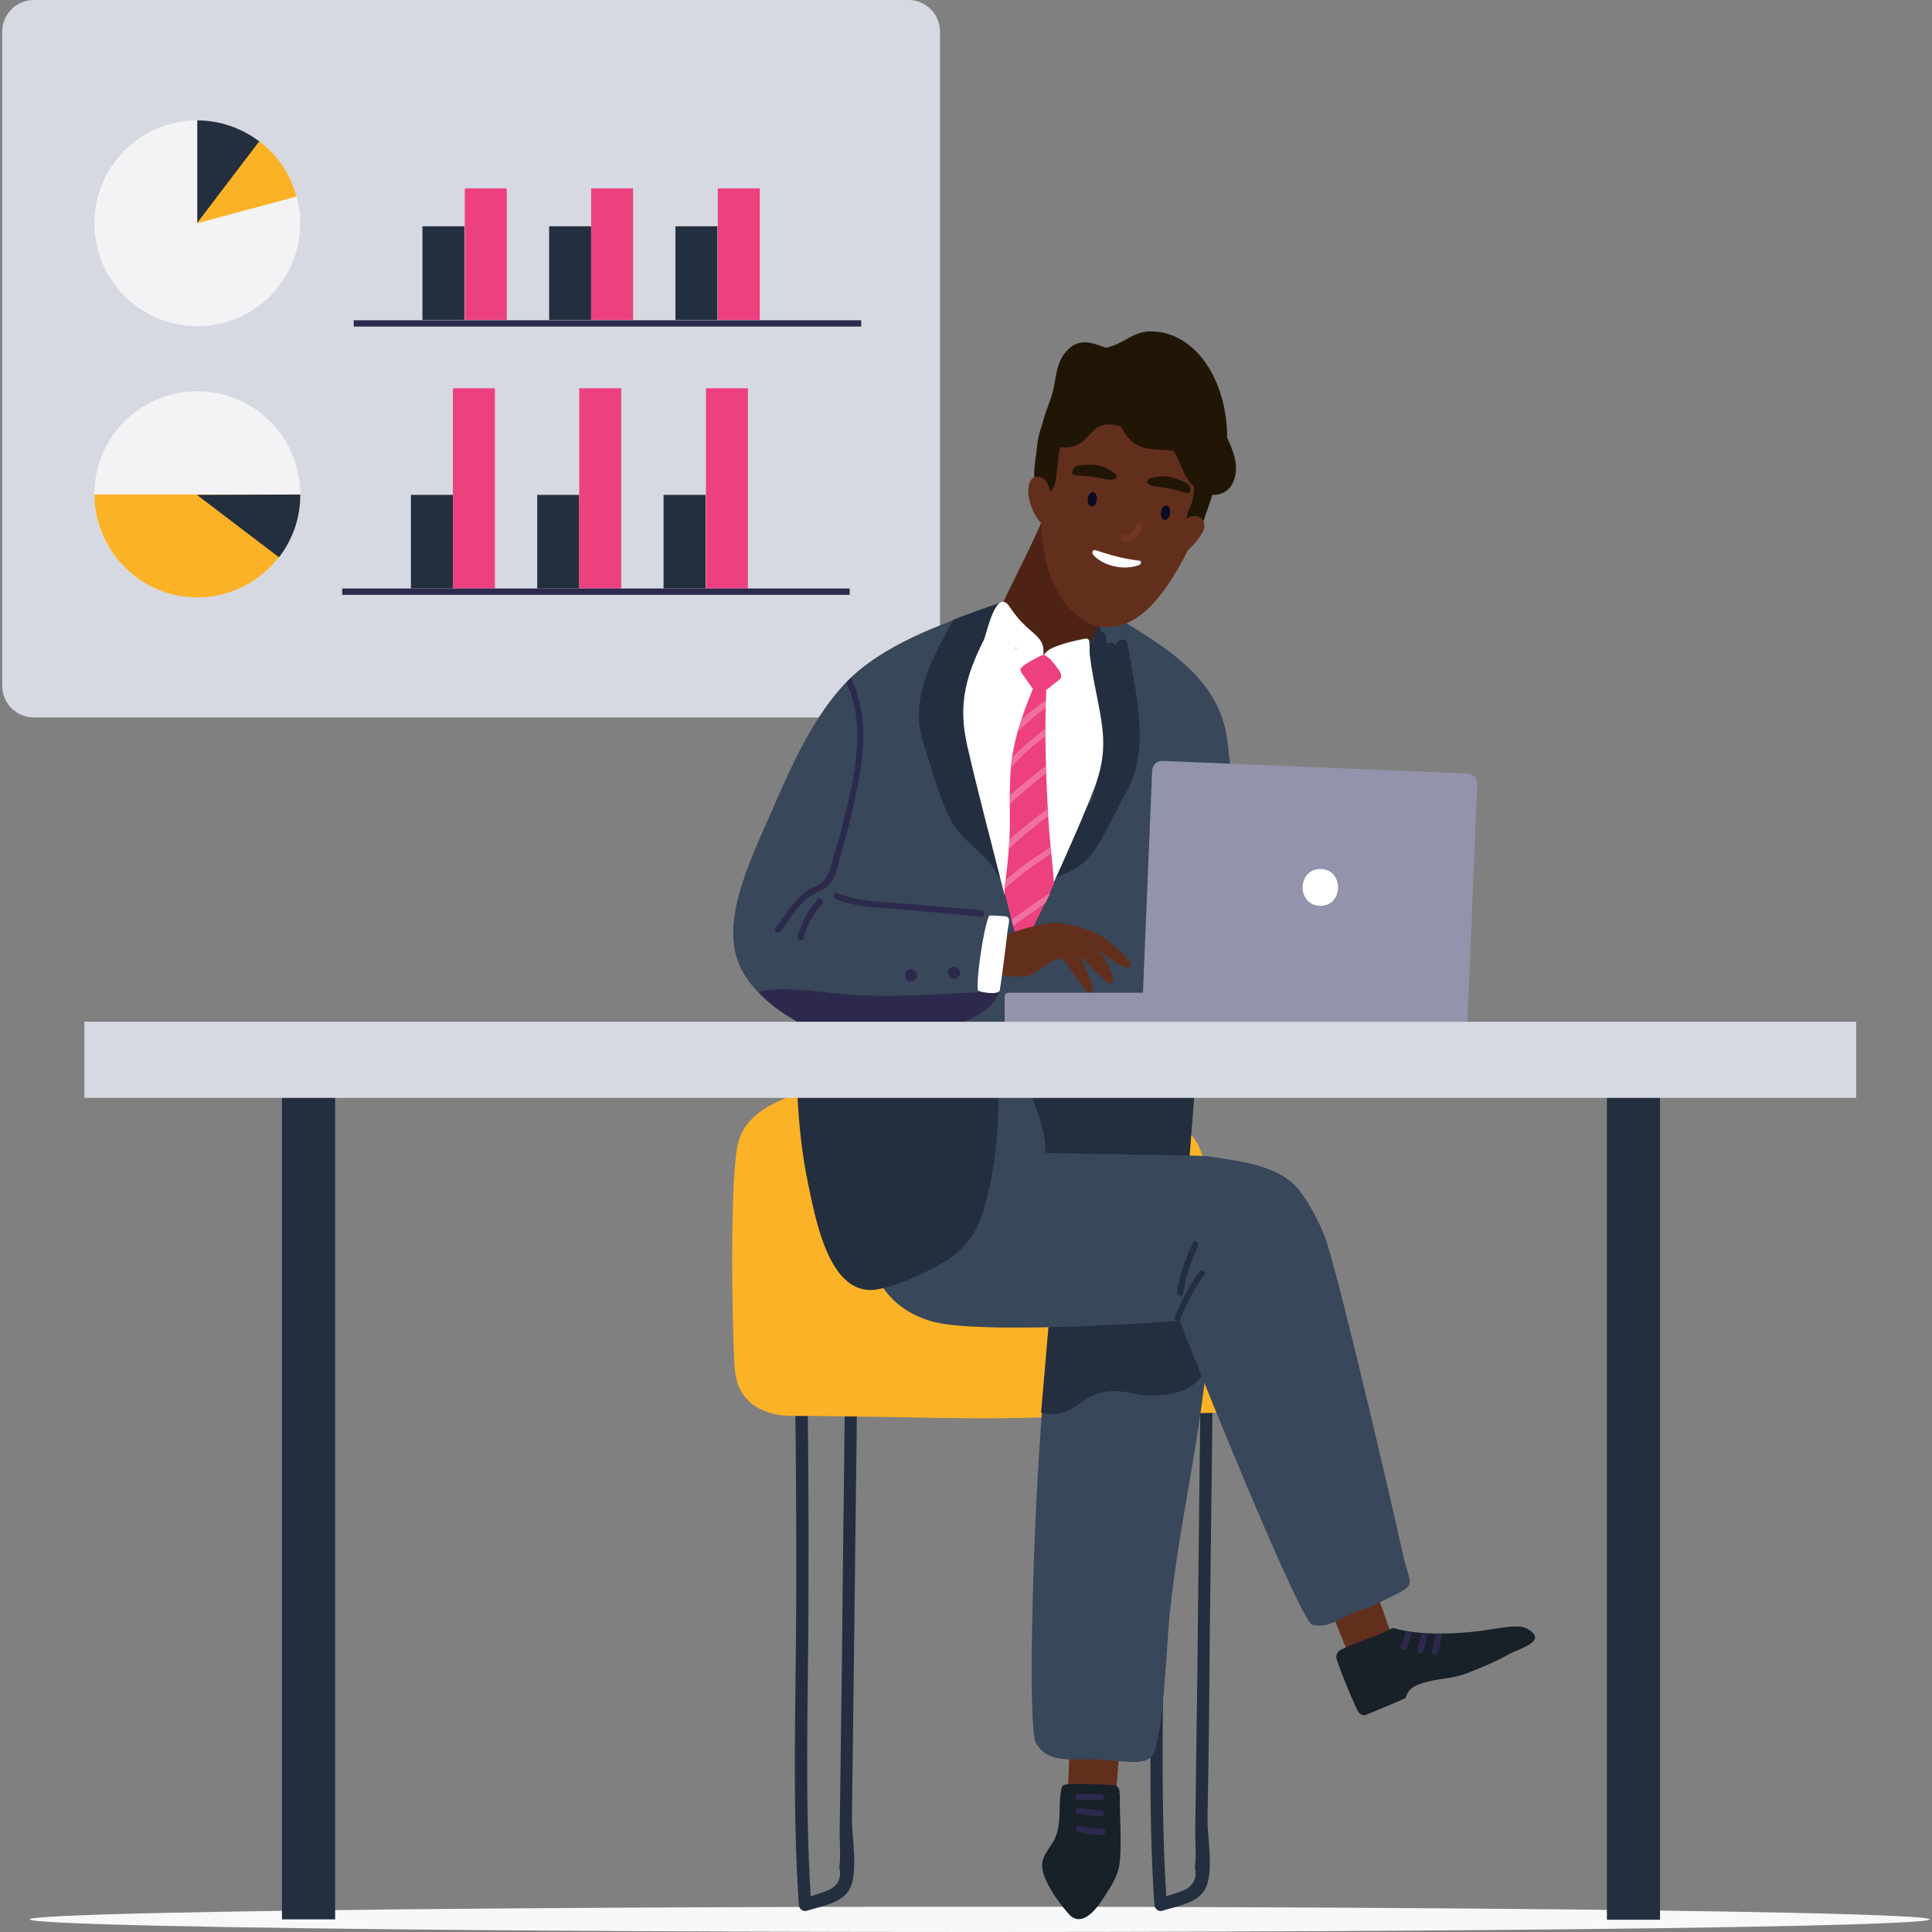 <?xml version="1.0" encoding="utf-8"?>
<!-- Generator: Adobe Illustrator 24.1.3, SVG Export Plug-In . SVG Version: 6.00 Build 0)  -->
<svg version="1.1" id="Layer_9" xmlns="http://www.w3.org/2000/svg" xmlns:xlink="http://www.w3.org/1999/xlink" x="0px" y="0px"
	 viewBox="0 0 520 520" style="enable-background:new 0 0 520 520;" xml:space="preserve">
<rect x="0" y="0" width="520" height="520" fill="#808080" stroke="none"/>
<style type="text/css">
	.st0{fill:#F7F8FA;}
	.st1{fill:#D6D9E2;}
	.st2{fill:#F3F3F5;}
	.st3{fill:#FCB226;}
	.st4{fill:#232F3E;}
	.st5{fill:#ED407F;}
	.st6{fill:#2C294C;}
	.st7{fill:#632F1D;}
	.st8{fill:#182028;}
	.st9{fill:#38475A;}
	.st10{fill:#FFFFFF;}
	.st11{fill:#4F2216;}
	.st12{fill:#211605;}
	.st13{fill:#0B0B23;}
	.st14{fill:#723626;}
	.st15{fill:#9393AB;}
	.st16{fill:#F071A1;}
</style>
<ellipse class="st0" cx="263.7" cy="516.6" rx="255.7" ry="3.4"/>
<g>
	<path class="st1" d="M244.5,193.1H9.1c-4.7,0-8.5-3.8-8.5-8.5V8.5C0.6,3.8,4.4,0,9.1,0h235.4c4.7,0,8.5,3.8,8.5,8.5v176.1
		C253,189.3,249.1,193.1,244.5,193.1z"/>
	<g>
		<circle class="st2" cx="53.1" cy="60.1" r="27.7"/>
		<circle class="st2" cx="53.1" cy="133" r="27.7"/>
		<path class="st3" d="M25.4,133.1c0.1,15.3,12.5,27.7,27.7,27.7s27.7-12.4,27.7-27.7H25.4z"/>
		<path class="st4" d="M70,38.2c-4.7-3.6-10.6-5.8-16.9-5.8v27.7L70,38.2z"/>
		<path class="st4" d="M75.1,150c3.6-4.7,5.8-10.6,5.7-16.9L53,133.2L75.1,150z"/>
		<path class="st3" d="M79.8,52.9c-1.5-5.8-4.9-11-10-14.9L53,60.1L79.8,52.9z"/>
		<rect x="113.7" y="60.9" class="st4" width="11.3" height="25.2"/>
		<rect x="125.1" y="50.7" class="st5" width="11.3" height="35.4"/>
		<rect x="147.8" y="60.9" class="st4" width="11.3" height="25.2"/>
		<rect x="159.1" y="50.7" class="st5" width="11.3" height="35.4"/>
		<rect x="181.8" y="60.9" class="st4" width="11.3" height="25.2"/>
		<rect x="193.2" y="50.7" class="st5" width="11.3" height="35.4"/>
		<rect x="95.2" y="86.2" class="st6" width="136.6" height="1.7"/>
		<rect x="110.6" y="133.2" class="st4" width="11.3" height="25.2"/>
		<rect x="121.9" y="104.5" class="st5" width="11.3" height="53.9"/>
		<rect x="144.6" y="133.2" class="st4" width="11.3" height="25.2"/>
		<rect x="155.9" y="104.5" class="st5" width="11.3" height="53.9"/>
		<rect x="178.6" y="133.2" class="st4" width="11.3" height="25.2"/>
		<rect x="190" y="104.5" class="st5" width="11.3" height="53.9"/>
		<rect x="92.1" y="158.4" class="st6" width="136.6" height="1.7"/>
	</g>
	<g>
		<path class="st4" d="M229.9,441.3c0.4-33.4,0.8-66.8,1.2-100.2c0-2.1-3.3-2.1-3.3,0c-0.3,29.1-0.7,58.2-1,87.2
			c-0.1,14-0.3,28-0.5,42c-0.1,7.6-0.2,15.1-0.3,22.6c0,3,0.3,6.8-0.1,9.7c0.8,3.3-0.7,5.6-4.4,6.7c-1.1,0.4-2.2,0.7-3.3,1.1
			c-1.6-26.1-0.7-52.4-0.6-78.5c0.1-27.7-0.1-55.4-0.7-83.2c-0.1-2.1-3.3-2.1-3.3,0c0.5,27.7,0.8,55.4,0.7,83.2
			c-0.1,26.9-1.1,53.9,0.7,80.8c0.1,1,1,1.9,2.1,1.6c4-1.3,9.7-2,11.7-6.1c2.2-4.5,0.5-13.6,0.5-18.5
			C229.5,473.7,229.7,457.5,229.9,441.3z"/>
		<path class="st4" d="M325.6,441.3c0.4-33.4,0.8-66.8,1.2-100.2c0-2.1-3.3-2.1-3.3,0c-0.3,29.1-0.7,58.2-1,87.2
			c-0.1,14-0.3,28-0.5,42c-0.1,7.6-0.2,15.1-0.3,22.6c0,3,0.3,6.8-0.1,9.7c0.8,3.3-0.7,5.6-4.4,6.7c-1.1,0.4-2.2,0.7-3.3,1.1
			c-1.6-26.1-0.8-52.4-0.6-78.5c0.1-27.7-0.1-55.4-0.7-83.2c-0.1-2.1-3.3-2.1-3.3,0c0.5,27.7,0.8,55.4,0.7,83.2
			c-0.1,26.9-1.1,53.9,0.7,80.8c0.1,1,1,1.9,2.1,1.6c4-1.3,9.7-2,11.7-6.1c2.2-4.5,0.5-13.6,0.5-18.5
			C325.3,473.7,325.5,457.5,325.6,441.3z"/>
		<path class="st3" d="M197.7,367.8c0.5,8.2,5.6,13.3,16.1,13.3c29.9,0,48.9,1.5,78.9-0.1c7.4-0.4,41.2-0.5,50.9-1.5
			c7.2-0.7,9.4-1.3,9.8-12.1c0.3-7.2,0.2-19.1-0.9-26c-0.4-2.8-1.1-5.6-3.3-7.3c-3.1-2.5-9.2-2.3-12.7-2.7c-4-0.5-8-0.7-11.9-0.9
			c0-3.6-0.1-6.8,0-9c0.7-12.1-3.8-16.3-5.8-17.6c-26.1-17-55.7-18.8-86.1-14.1c-6.9,1.1-13.9,2.4-20.5,5.4
			c-4.7,2.1-11.4,4.8-13.5,12.3C196.4,316.4,197,355.5,197.7,367.8z"/>
	</g>
	<path class="st7" d="M365.5,416.4c-2.7-4.6-8.4,0.7-11,2.4c-0.3,0.2-0.5,0.5-0.5,0.8c-0.5,0.1-0.9,0.6-0.7,1.3
		c1.9,5.4,9.6,24.2,11.3,28.3c0.1,0.4,11.4-4.6,11.2-5.2C374.5,439.9,367.8,420.4,365.5,416.4z"/>
	<path class="st8" d="M410.9,438.3c-2.2-1.2-7.8,0-9.9,0.3c-6.9,1.1-16.1,1.6-23,0.3c-4-0.7-1.9-1.3-5.7,0.5
		c-3.2,1.5-6.7,2.5-9.8,3.9c-1.3,0.6-3.3,1.1-2.7,3.4c1.5,4.4,3.3,8.7,5.2,12.9c1.1,2.7,2.6,2,2.8,1.9c3.4-1.4,6.8-2.8,10.2-4.3
		c0.8-0.3,0.2-2.5,4-3.9c4.8-1.7,8.5-1.3,12.7-2.9c4.4-1.7,7.7-3.1,11.9-5.4C409.9,443.4,416.7,441.5,410.9,438.3z"/>
	<path class="st7" d="M301.4,462c-0.5-5.3-8-2.9-11.1-2.3c-0.3,0.1-0.6,0.3-0.8,0.5c-0.5-0.1-1.1,0.1-1.1,0.9
		c-0.5,5.6-1.1,26-1.3,30.5c0,0.4,12.3,0.5,12.3-0.1C300.1,487.1,301.9,466.5,301.4,462z"/>
	<path class="st9" d="M321.3,348.7c0.1-0.9,0.2-1.9,0.3-2.8c0.3-3.1-4.3-4.2-5.9-2.2c-1.7-0.4-3.7,0.3-4.2,2.2
		c-0.2,0.7-0.4,1.5-0.6,2.2c-0.2-2.7-3.7-3.5-5.5-1.9c0-0.1,0-0.2,0-0.3c0.3-3.8-5.5-4.4-6.5-0.9c-0.3,0.8-0.5,1.7-0.7,2.5
		c-1.2-1.1-3.3-1.2-4.7-0.1c0-0.1,0-0.3,0-0.5c0.2-3.5-5.2-4.5-6.4-1.5c-1.7-0.3-3.9,0.8-4.1,3.1c-0.7,7.6-1.7,19.7-2.7,33.4
		c-2.7,37-3.5,84-1.5,87.2c3.1,5.2,7.9,4.4,15.1,4.4c6.8,0,13.6,2.1,16.1-0.8c3-3.5,4-29.4,4.7-37c2.7-28.1,10.5-56,11-84.2
		C325.6,348.9,323.2,348,321.3,348.7z"/>
	<path class="st4" d="M325.2,361.9c-1.7-14.3-15.7-13.2-26.8-10.8c-5,1.1-12.5,1.9-16.1,6.1c0,0-0.1,0.1-0.1,0.1
		c-0.7,7.6-1.3,15.3-2,22.9c0.3,0.1,0.5,0.1,0.7,0.2c1.1,0.3,2.4,0.3,3.7,0.1c2.9-0.4,5.3-2.2,7.6-3.8c4.4-3,8.8-2.5,13.8-1.5
		C315.5,376.8,326.6,373.8,325.2,361.9z"/>
	<path class="st4" d="M317.8,261.2c-1.1,4.2-2.3,8.2-3.4,12.4c0.1-2.5,0.1-5.2,0.1-7.7c0.1-4.4-6.1-4.1-6.6,0c-0.5,4-1,8.1-1.5,12.1
		c-0.1-2.3-0.3-4.6-0.5-6.8c-0.3-4-5.6-4.2-6.5-0.7c-1.3,0.2-2.5,1.2-2.5,3.1c0.1,2.1,0.1,4.2,0.2,6.4c-0.9-3.3-1.9-6.6-3.1-9.8
		c-1.2-3.5-6.3-2.9-6.5,0.9c-0.1,2.2-0.3,4.5-0.3,6.7c-1.2-2.2-2.4-4.5-3.7-6.6c-1.7-2.8-6.2-1.7-6.2,1.7c0,0.3,0,0.5,0,0.9
		c-0.6-0.5-1.2-0.9-1.8-1.4c-0.3-0.2-0.7-0.3-1-0.5c-0.4-3.6-6.4-3.4-6.6,0.6c-0.2,4.6,0.5,9,1.7,13.4c3,10.4,9.4,20.4,14.1,29.7
		c5.8,11.4,10.2,24.6,24.8,26.2c12.5,1.3,10.4-14.9,11.1-23.1c1.5-18.7,2.9-37.6,4.4-56.4C324.6,258.3,318.8,257.7,317.8,261.2z"/>
	<path class="st9" d="M377.5,417.9c-2.8-12.8-16.3-70.8-20.5-83.8c-1.3-4.1-5.6-12.5-8.9-15.5c-6.1-5.4-15.5-6.2-23.2-7.4
		c-2.1-0.3-41.4-0.7-43.5-0.9c0.4-8.2-7.6-25.6-13.2-30.9c-9.6-9.2-25.8,7.6-37.8,10.5c-1.8,0.5-2.9,2.1-3,3.9
		c-0.3,0.6-0.5,1.3-0.4,2.2c1.5,13.1,3.1,26.4,6,39.3c2.3,10.3,7.6,17.5,18,20.4c11.9,3.3,54.6,0.7,66.5-0.2
		c9.1,23.3,32.7,80.9,35.7,81.8c3.4,0.9,6-0.8,8.8-2.1c6.4-3.1,4.4-1.3,10.7-4.6C382,426.1,379.6,427.5,377.5,417.9z"/>
	<path class="st4" d="M267.7,273.4c-0.1-1.5-1.1-2.5-2.2-2.9c0.1-1.9,0.2-3.7,0.3-5.6c0.2-3.7-5.6-4.4-6.5-0.9
		c-0.1,0.5-0.3,0.9-0.4,1.3c-0.6,0.5-1,1.3-1.1,2.3c0,0.7-0.1,1.4-0.1,2.1c-0.2,0.7-0.4,1.5-0.6,2.3c0.1-1.8,0.2-3.5,0.3-5.4
		c0.1-2.3-2.3-3.5-4.2-3.1c0-0.5,0.1-1.1,0.1-1.6c0.1-3.7-5.7-4.6-6.5-0.9c-0.8,3.7-1.6,7.3-2.4,11c-0.1-1.7-0.3-3.5-0.5-5.2
		c-0.4-3.5-5.4-4.8-6.5-0.9c-0.5,1.6-0.9,3.2-1.3,4.8c-0.2-1.3-0.3-2.6-0.5-4c-0.5-3.1-5.9-3.1-6.4,0c-0.1,0.5-0.1,1-0.2,1.5
		c-0.6-2.3-2.9-3.1-4.6-2.4c-1.2-2.5-5.3-2.5-6.1,0.3c-1.9-0.4-4,0.7-4,3.1c-0.1,16.6-0.2,33.5,3.3,49.9c1.9,8.8,5.6,30.4,18.7,27.9
		c5.9-1.1,13.2-4.6,18.4-7.7c5.2-3.1,8.2-7.8,10-13.5C269.6,309.6,269.4,290.4,267.7,273.4z"/>
	<path class="st9" d="M330.3,199.1c-2.5-18.9-20.6-26.8-35-36.4c-3.5-2.3-6.7,0.5-7.1,3.7c-3.3-0.4-6.8-0.6-10.2-0.5
		c-0.1-2.9-2.3-5.8-6-4.5c-13.5,4.8-29.1,9.6-40.4,18.7c-11.4,9.3-18.3,25.4-24.1,38.7c-4.6,10.5-12.8,27-9.3,38.7
		c3.5,11.9,18.7,19.6,29.5,23.2c2.7,0.9,39.6,0.9,53.2,0.3c12.3-0.5,26.2-0.2,38-4.2c8.3-2.8,11.5-8,11.4-15.3c0-0.1,0-0.1,0.1-0.3
		C333,241,333,219.5,330.3,199.1z"/>
	<path class="st4" d="M268.4,235.4c0.9,1.9,3.7,0.3,2.9-1.7c0-0.1-0.1-0.1-0.1-0.1c0.5-0.5,0.7-1.1,0.2-1.9
		c-0.1-0.2-0.3-0.4-0.4-0.6c0.1-0.4,0.1-0.9-0.1-1.3c-1.1-1.7-2.1-3.5-3.1-5.2c-1-4.6-3-13-5.8-17.9c-0.8-4-1.5-8-2.1-12.1
		c0.7-2.3,1.7-4.7,2.1-6.5c1.4-5,2.8-9.8,4.2-14.8c0.1-0.3,0.1-0.7-0.1-1c0.7-1.9,1.3-3.9,1.9-5.8c0.4-0.9,0.8-1.9,1.3-2.9
		c0.3-0.5,0.2-1,0-1.4c-4.2,1.4-8.4,2.9-12.7,4.6c-5.8,10.6-12,21.4-8,33.5c2.3,6.8,4.2,14.7,7.7,21.1
		C259.5,227,265.7,229.7,268.4,235.4z"/>
	<path class="st4" d="M303.5,173.3c-0.3-1.9-3.1-1.3-3.1,0.5c-0.6-0.9-1.9-1.1-2.5-0.4c0,0,0-0.1,0-0.1c-0.1-0.7-0.2-1.4-0.3-2.1
		c-0.1-0.8-0.7-1.1-1.3-1.1c-0.1-0.4-0.1-0.8-0.2-1.3c-0.4-1.8-3.4-1.4-3.2,0.5c0.5,7.1,1.1,14.2,1.7,21.4
		c0.1,5.6,0.3,11.1,0.5,16.7c0,0.4,0.2,0.7,0.4,1c-0.2,1.1-0.4,2.2-0.6,3.3c-0.3,1.3-0.7,2.5-1.2,3.8c-2.7,3.9-5.1,7.9-7.3,12.1
		c-2,2.6-4.2,5-6,6.9c-1.4,1.4,0.4,3.3,2,2.6c3.8-1.8,8-3.1,10.8-6.5c4.2-5.2,7-12.3,10.3-18.1C309.7,200.6,305.5,186.1,303.5,173.3
		z"/>
	<path class="st10" d="M297.9,164.4c-0.1,0.2-0.3,0.5-0.4,0.7v0.1c-0.8-1.2-2.5-1.6-3.6-0.8c0-0.1,0-0.1,0-0.1
		c0.1-1.5-1.1-2.3-2.3-2.3c-1.8,0.5-3.2,2.4-3.5,4.4c-3.3-0.4-6.8-0.6-10.2-0.5c-0.1-2.9-2.3-5.8-6-4.5c-4.2,1.5-0.9,5.9-5.3,7.4
		c-6.8,12.5-8.9,20.6-6.2,32.2c2.9,12.7,6.6,26.4,9.9,39.6c2.1-1.9,5.1-3.2,8.8-3.2c1.6,0,3,0.2,4.3,0.6c0.9-2,1.7-3.8,2.4-5.3
		c3.1-7,6.3-14.1,9-21.3c5-13.7-0.1-20.6-1.9-38.6C290.6,171.3,300.5,166,297.9,164.4z"/>
	<path class="st11" d="M307,138.3c-4.4-4-8.8-7.8-13.3-11.4c-0.4-0.3-0.8-0.5-1.2-0.7c-2.6-1.5-6.6-0.9-7.8,2.8
		c-4.4,13.9-11.8,26.2-17.7,39.6c-2.6,6,22.8,10.6,24.1,8.3c5-8.8,12.5-23.2,16.8-32.3C308.8,142.4,308.7,139.8,307,138.3z"/>
	<path class="st7" d="M322.7,108.8c-6-10.8-21.1-13.6-29.3-6c-5,3.2-8.5,7.4-10.1,13.4c-3,11-4.7,22.4-1.5,35.8
		c1.5,6.4,6.4,14.7,13.3,16.4c10.7,2.6,18.1-8.8,22-15.4C324.9,139.2,330.8,123.5,322.7,108.8z"/>
	<path class="st12" d="M330.2,117.5c0-0.1,0.1-0.1,0.1-0.2c-0.1-8.9-3.3-19.3-10.8-24.8c-2.7-2-6-3.3-9.4-3.3
		c-5.2-0.2-7.8,3.6-12.5,4.4c-3.8-1.4-7.4-2.9-10.8,1.2c-2.2,2.6-2.5,5.9-3.1,9.1c-0.6,3.5-2.4,6.7-3.1,10.1c-0.7,1.9-1.3,4-1.5,6.4
		c-0.3,3.6-1.9,9.1,0.8,12.1c0.5,0.6,1.3,0.6,2,0.3c1.9-0.9,2.1-2.5,2.4-4.6c0.3-2.6,0.5-5.3,1-7.8c1,0.1,2,0.1,3-0.1
		c2-0.4,3.1-1.3,4.4-2.7c2.5-2.9,4.3-4,8.2-3c0.2,0.1,0.5,0.1,0.7,0.2c1.4,2.1,2.6,4.4,5.4,5.4c2.8,1.1,5.9,0.7,8.8,1.1
		c2.1,3,2.5,7,5.6,9.7c0,1.5-0.2,3.1-0.8,4.7c-0.7,1.7-1.7,4-1.5,5.8c0.1,0.9,0.7,1.5,1.7,1.7c2.3,0.3,3.3-3.4,3.8-5
		c0.5-1.5,1.2-3.2,1.7-5c2.3,0.1,4.4-0.9,5.5-3.2C333.9,125.4,331.8,121.4,330.2,117.5z"/>
	<path class="st7" d="M287.6,140.9c-2.5-0.3-4.9-1.7-6.2-4c-0.1-0.2-0.2-0.4-0.3-0.6c0.9,0.2,2-0.3,1.9-1.5
		c-0.1-1.9-0.7-5.9-3.1-6.4c-2.9-0.7-3.3,2.7-3.1,4.7c0.8,6,4.5,10.5,10.7,11.2C289.7,144.3,289.6,141.1,287.6,140.9z"/>
	<path class="st7" d="M322.6,139.1c-1.9-0.8-4.4,1-5.9,2.1c-1.4,1.1,0.5,3.7,2,2.6c0.5-0.3,0.9-0.7,1.4-0.9
		c-0.2,0.3-0.4,0.5-0.6,0.7c-0.4,0.5-0.8,0.9-1.3,1.3c-2.1,2.1-4.8,3.2-7.8,3c-2.1-0.1-2.1,3.1,0,3.3c5.2,0.3,10.4-2.9,13-7.5
		C324.5,142.3,324.6,139.9,322.6,139.1z"/>
	<path class="st13" d="M295.2,134.6c-0.1,1.1-0.9,1.9-1.5,1.7c-0.7-0.1-1.1-1.1-0.9-2.1c0.1-1.1,0.9-1.9,1.5-1.7
		C294.9,132.6,295.4,133.5,295.2,134.6z"/>
	<path class="st13" d="M314.9,138.2c-0.1,1.1-0.9,1.9-1.5,1.7c-0.7-0.1-1.1-1.1-0.9-2.1c0.1-1.1,0.9-1.9,1.5-1.7
		C314.6,136.1,315.1,137.1,314.9,138.2z"/>
	<path class="st12" d="M300,127.4c-2.3-1.9-4.6-2.5-7.7-2.3c-1.7,0.1-3.5,0-3.7,2.1c-0.1,0.4,0.3,0.7,0.7,0.7c2.2,0.1,4,0.3,6.2,0.7
		c1.8,0.3,3.3,0.8,4.7,0.3C300.6,128.5,300.7,127.9,300,127.4z"/>
	<path class="st12" d="M309.5,128.8c2.9-1,5.2-0.8,8,0.4c1.6,0.7,3.3,1.1,2.8,3.1c-0.1,0.3-0.5,0.5-0.9,0.4c-2.1-0.6-3.9-1.1-6-1.4
		c-1.8-0.3-3.4-0.3-4.6-1.3C308.6,129.7,308.7,129.1,309.5,128.8z"/>
	<path class="st10" d="M306.6,150.9c-5-0.6-8.2-1.7-11.7-2.8c-0.8-0.3-1.2,0.7-0.6,1.3c2.7,3,8.4,4.2,12.2,2.7
		C307.2,151.9,307.4,151,306.6,150.9z"/>
	<path class="st14" d="M305.8,141.3c-0.3,1.7-1.7,2.7-3.3,2.7c-1.1,0-1.1,1.7,0,1.7c2.4,0,4.5-1.5,5-4
		C307.6,140.7,306,140.3,305.8,141.3z"/>
	<path class="st10" d="M293.2,172.7c-0.1-0.6-0.5-0.9-1.1-0.8c-2.8,0.5-5.7,1.2-8.4,2.3c-1.3,0.5-2.3,1.3-2.9,2.3
		c0.1-1.5,0.1-2.9-0.7-4c-0.8-1.3-2.3-2.4-3.5-3.5c-1.9-1.7-3.4-3.5-4.8-5.6c-3.6-5.6-6.2,6.8-7,9c-0.3,1,1.3,1.4,1.6,0.4
		c0.1-0.5,0.3-0.9,0.4-1.4c-0.1,0.5-0.2,1.1-0.3,1.7c-0.1,0.5,0.2,0.8,0.5,0.9c-0.3,1.1,1.2,1.5,1.6,0.5c0.2-0.5,0.4-1.1,0.6-1.7
		c-0.1,1.3-0.1,2.5,0,3.7c0.1,0.8,1.5,0.8,1.6,0l0.5-2.8c0.1,0.8,0.3,1.6,0.5,2.4c0.2,0.9,1.7,0.7,1.6-0.2c0-0.6-0.1-1.1-0.1-1.7
		c0.6,1,1.2,2,1.9,2.9c0.3,0.5,1.1,0.5,1.4,0.1c0.3,0.3,0.5,0.5,0.8,0.8c0.1,0.1,0.1,0.2,0.1,0.3c0.2,0.4,0.6,0.5,0.9,0.3
		c-0.2,0.9-0.5,1.9-0.8,2.8c-0.3,1,1.3,1.5,1.6,0.5c0.3-1.1,0.7-2.3,1.1-3.6c0.3,0.5,1.1,0.6,1.3,0.1c0.2,0.3,0.5,0.5,0.9,0.3
		c0.6-0.2,1.2-0.4,1.7-0.7c0.2,0.1,0.5,0.2,0.8,0c0.1-0.1,0.1-0.1,0.2-0.1c0.2,0.5,1.1,0.6,1.5,0.1c0.1-0.2,0.3-0.4,0.5-0.6
		c0.1,0.3,0.1,0.6,0.1,0.9c0,0.1-0.1,0.2-0.1,0.3c-0.1,0.3,0,0.6,0.2,0.8c0.1,0.4,0.1,0.9,0.1,1.3c0.1,1.1,1.7,1.1,1.7,0
		c0-0.3,0-0.5,0-0.7c0.4,0.2,0.9,0.1,1.1-0.5c0.1-0.3,0.2-0.7,0.3-1c0,0.6,0,1.2,0.1,1.8c0.1,0.9,1.4,1.2,1.6,0.2
		C293.2,178,293.4,175.3,293.2,172.7z"/>
	<path class="st5" d="M281,176.3c-0.4-0.1-1.3,0.4-1.3,0.4c-1.3,0.7-3.4,1.7-4.6,2.8c-0.6,0.6-0.5,0.8-0.2,1.5
		c0,0.1,2.2,3.1,3.1,4.4c-2.1,5.2-4.1,10.6-5.2,16.1c-1.2,6-1,12.1-1,18.2c0.1,6.3-0.5,12.3-1.3,18.5c-0.1,0.6-0.1,1.1-0.2,1.7
		c1,4,2,7.9,3,11.7c0.2,0.9,2.6,1.9,4-0.6c1.1-2,4-8,6.4-13.1c-0.4-5.8-1.2-11.6-1.5-17.1c-0.7-11.7-1.1-23.4-0.6-35.1
		c1-0.7,2.1-1.7,2.8-2.2c0.7-0.6,1.3-0.7,1.2-1.9c0-0.8-2.2-3.3-2.8-4.1C281.7,176.7,281.6,176.5,281,176.3z"/>
	<path class="st7" d="M304.2,259c-2.9-3.5-6.4-6.7-10.6-8.4c-5.2-2.1-9.2-2.3-10.4-2.2c-8.5,0.9-19.2,5.9-24.1,8.1
		c-0.9,0.4-1,1.2-0.7,1.9c-0.1,0.7,0.1,1.5,0.7,1.7c4.7,2,10.6,2.9,16.5,2.7c4-0.1,8.3-6.8,11-4c1.7,2.2,4.1,6.2,6.1,8.2
		c0.5,0.5,1.4,0.1,1.4-0.6c-0.1-2.8-3.4-8.8-3.5-9.1c2.6,2.3,4.8,5,7.6,7.2c0.7,0.5,1.5,0.1,1.4-0.8c-0.8-4.1-2.9-7-5.7-9.2
		c0.8,0.4,6.7,5.7,9.8,5.9C304.4,260.4,304.6,259.5,304.2,259z"/>
	<path class="st9" d="M264.9,246.5c-0.5,1-0.8,2-1.1,3.1c-1.1-1.5-4.1-1.7-4.4,0.7c-0.1,0.7-0.2,1.3-0.3,2c-1.2-0.2-2.6,0.3-2.9,1.7
		c-1.1,4.4-2.1,8.7-3.1,13.1c-0.7,3.1,4.2,4.5,4.8,1.3c0.1-0.5,0.3-1,0.3-1.5c1.1,0.8,2.9,0.7,3.6-0.6c0.2,0.7,0.5,1.3,0.7,2
		c0.9,2.5,5,2.3,4.9-0.7c-0.3-6.3-0.7-12.7,1.9-18.6C270.5,246.2,266.3,243.6,264.9,246.5z"/>
	<path class="st6" d="M204.3,267.1c6.7,7.8,20,12.4,23.6,13.6c1.4,0.5,12.1,0.7,23.9,0.7c1.9-1.4,3.5-3.1,5.6-4.8
		c4.1-3.3,8.5-3.7,10.8-8c0.3-0.3,0.5-0.7,0.5-1.1c0.7-1.6-2.7-1.3-3.9-0.5c-14.3,0.6-27.4,1.9-41.4,0.2
		C215.4,266.3,207,265.7,204.3,267.1z"/>
	<path class="st10" d="M270.4,246.6c-1.2-0.1-4.2-0.3-4.2-0.1c-1.5,3.3-3.5,17.2-3,20c0.1,0.5,5.6,1.5,5.9,0
		c0.3-1.6,1.7-12.3,2.1-16.1C271.5,248.2,272.2,246.8,270.4,246.6z"/>
	<path class="st6" d="M256.5,260.2c-2.1,0.3-1.5,3.6,0.5,3.2C259.2,263.1,258.6,259.9,256.5,260.2z"/>
	<path class="st6" d="M244.9,260.9c-2.1,0.3-1.5,3.6,0.5,3.2C247.6,263.8,247.1,260.6,244.9,260.9z"/>
	<path class="st6" d="M227.8,183.7c5.6,12.1,2.1,25.8-1,38.2c-0.7,2.9-1.5,5.8-2.4,8.6c-0.4,1.3-0.7,3-1.3,4.3
		c-1.6,3.4-2.7,3.1-5,4.4c-4,2.3-6.6,7-9.4,10.6c-0.7,0.9,0.8,1.7,1.4,0.8c2.1-2.8,4.1-6,6.7-8.4c1.9-1.9,5-2.3,6.6-4.4
		c1.8-2.1,2.3-5.7,3-8.3c1-3.3,1.9-6.7,2.7-10.1c2.9-12.2,5.6-25.2-0.1-37C228.6,182.9,228.2,183.3,227.8,183.7z"/>
	<path class="st6" d="M220.1,242c-2.5,2.9-4.4,6.3-5.4,10c-0.3,1,1.3,1.5,1.6,0.5c0.9-3.5,2.5-6.6,5-9.3
		C222,242.4,220.7,241.2,220.1,242z"/>
	<path class="st6" d="M264.1,245c-6.6-0.6-13.1-1.1-19.6-1.7c-6.4-0.5-13.1-0.5-19.1-2.9c-1-0.4-1.4,1.2-0.4,1.6
		c5.6,2.3,12,2.3,17.9,2.8c7,0.6,14.1,1.3,21.2,1.9C265.1,246.8,265.1,245.2,264.1,245z"/>
	<path class="st15" d="M392.2,276.5l-82.1-3.4c-1.5-0.1-2.7-1.3-2.6-2.8l2.6-62.9c0.1-1.5,1.3-2.7,2.8-2.6l82.1,3.4
		c1.5,0.1,2.7,1.3,2.6,2.8l-2.6,62.9C395,275.4,393.7,276.6,392.2,276.5z"/>
	<path class="st15" d="M271.4,267.2h118.9v8.9H271.4c-0.6,0-1-0.5-1-1v-6.8C270.4,267.7,270.8,267.2,271.4,267.2z"/>
	<path class="st4" d="M321,334.5c-2,4.2-3.4,8.6-4.2,13.2c-0.2,1,1.4,1.5,1.6,0.5c0.8-4.5,2.1-8.7,4.1-12.8
		C322.8,334.3,321.4,333.5,321,334.5z"/>
	<path class="st4" d="M322.8,342.3c-2.7,3.8-4.9,7.9-6.6,12.2c-0.4,1,1.2,1.4,1.5,0.5c1.7-4.2,3.8-8.2,6.4-11.9
		C324.8,342.3,323.4,341.4,322.8,342.3z"/>
	<path class="st8" d="M301.4,482.8c0-0.1-0.1-0.2-0.1-0.3c0.1-0.9-0.4-1.9-1.5-2c-4.1-0.3-8.2-0.4-12.3-0.3c-0.1,0-0.3,0.1-0.4,0.1
		c-0.7,0-1.3,0.3-1.4,1.1c-1,4.5,0.2,9.2-1.8,13.5c-1.1,2.3-3.2,4.2-3.4,6.8c-0.3,3.9,4.4,10.4,7.2,13.5c3.2,3.6,7-0.9,8.6-3.3
		c2-3.1,4.4-6.3,5-10C302,495.8,301.3,488.9,301.4,482.8z"/>
	<path class="st16" d="M281.9,217.7c-3.4,2.7-7,5.3-10.2,8.3c-0.1,0.8-0.1,1.7-0.1,2.5c3.1-3.2,6.8-6,10.4-8.8
		C282,219.1,281.9,218.4,281.9,217.7z M281.3,198.2c0-0.7,0-1.3,0-2c-3.1,2.3-6,4.8-8.7,7.5c-0.1,0.9-0.3,1.8-0.3,2.7
		C275,203.3,278.1,200.6,281.3,198.2z M281.5,188.5c-2.2,1.5-4.4,3.2-6.4,5c-0.3,1.1-0.7,2.1-0.9,3.1c2.3-2.2,4.7-4.3,7.3-6.2
		C281.4,189.9,281.4,189.3,281.5,188.5z M282.9,229.8c-0.1-0.6-0.1-1.2-0.2-1.8c-2.3,1.7-5,3.3-7.4,5.1c-1.6,1.2-3.1,2.5-4.6,3.7
		c-0.1,0.5-0.1,1-0.2,1.5c-0.1,0.3-0.1,0.6-0.1,0.9c2.5-2.2,5-4.3,7.7-6.2C279.7,231.9,281.3,230.9,282.9,229.8z M272.7,249.2
		c2.8-2.1,5.7-4.1,8.6-6c0.5-0.9,0.9-1.9,1.4-2.9c-3.5,2.3-7,4.8-10.4,7.2C272.4,248,272.6,248.7,272.7,249.2z M281.4,206.2
		c-3.3,2.5-6.5,5.1-9.6,7.9c0,0.7,0,1.5,0,2.3c3.1-2.9,6.3-5.6,9.6-8.2C281.5,207.5,281.5,206.9,281.4,206.2z"/>
	<path class="st10" d="M355.4,233.9c-6.4,0-6.4,9.9,0,9.9C361.7,243.8,361.7,233.9,355.4,233.9z"/>
	<path class="st6" d="M290.1,484.5c2.1-0.1,4.2,0,6.2,0.1c1.1,0.1,1.1-1.6,0-1.7c-2.1-0.1-4.2-0.1-6.2-0.1
		C289.1,482.9,289.1,484.5,290.1,484.5z M290,488.2c2.1,0.3,4.2,0.5,6.3,0.7c1.1,0.1,1.1-1.5,0-1.7c-1.9-0.1-3.9-0.3-5.8-0.6
		C289.4,486.5,289,488.1,290,488.2z M296.7,492.1c-2.1,0.1-4.2-0.2-6.2-0.7c-1-0.3-1.3,1.3-0.3,1.6c2.2,0.7,4.4,0.9,6.7,0.8
		C297.9,493.7,297.7,492.1,296.7,492.1z"/>
	<path class="st6" d="M381.4,444.1c-0.3,1,1.2,1.4,1.6,0.5c0.5-1.6,0.9-3.2,1.3-4.9c-0.5,0-1.1-0.1-1.7-0.1
		C382.2,441.1,381.8,442.6,381.4,444.1z M386.4,439.7c-0.3,1.5-0.6,3-1,4.6c-0.3,1,1.3,1.5,1.6,0.5c0.5-1.6,0.9-3.3,1.1-5
		C387.5,439.7,387,439.7,386.4,439.7z M377,443.1c-0.4,1,1.2,1.4,1.6,0.5c0.5-1.4,1.1-2.8,1.5-4.2c-0.5-0.1-1.1-0.1-1.7-0.3
		C378,440.4,377.5,441.7,377,443.1z"/>
	<rect x="75.9" y="287" class="st4" width="14.3" height="229.6"/>
	<rect x="432.5" y="295" class="st4" width="14.3" height="221.7"/>
	<rect x="22.7" y="275" class="st1" width="476.9" height="20.5"/>
</g>
</svg>
